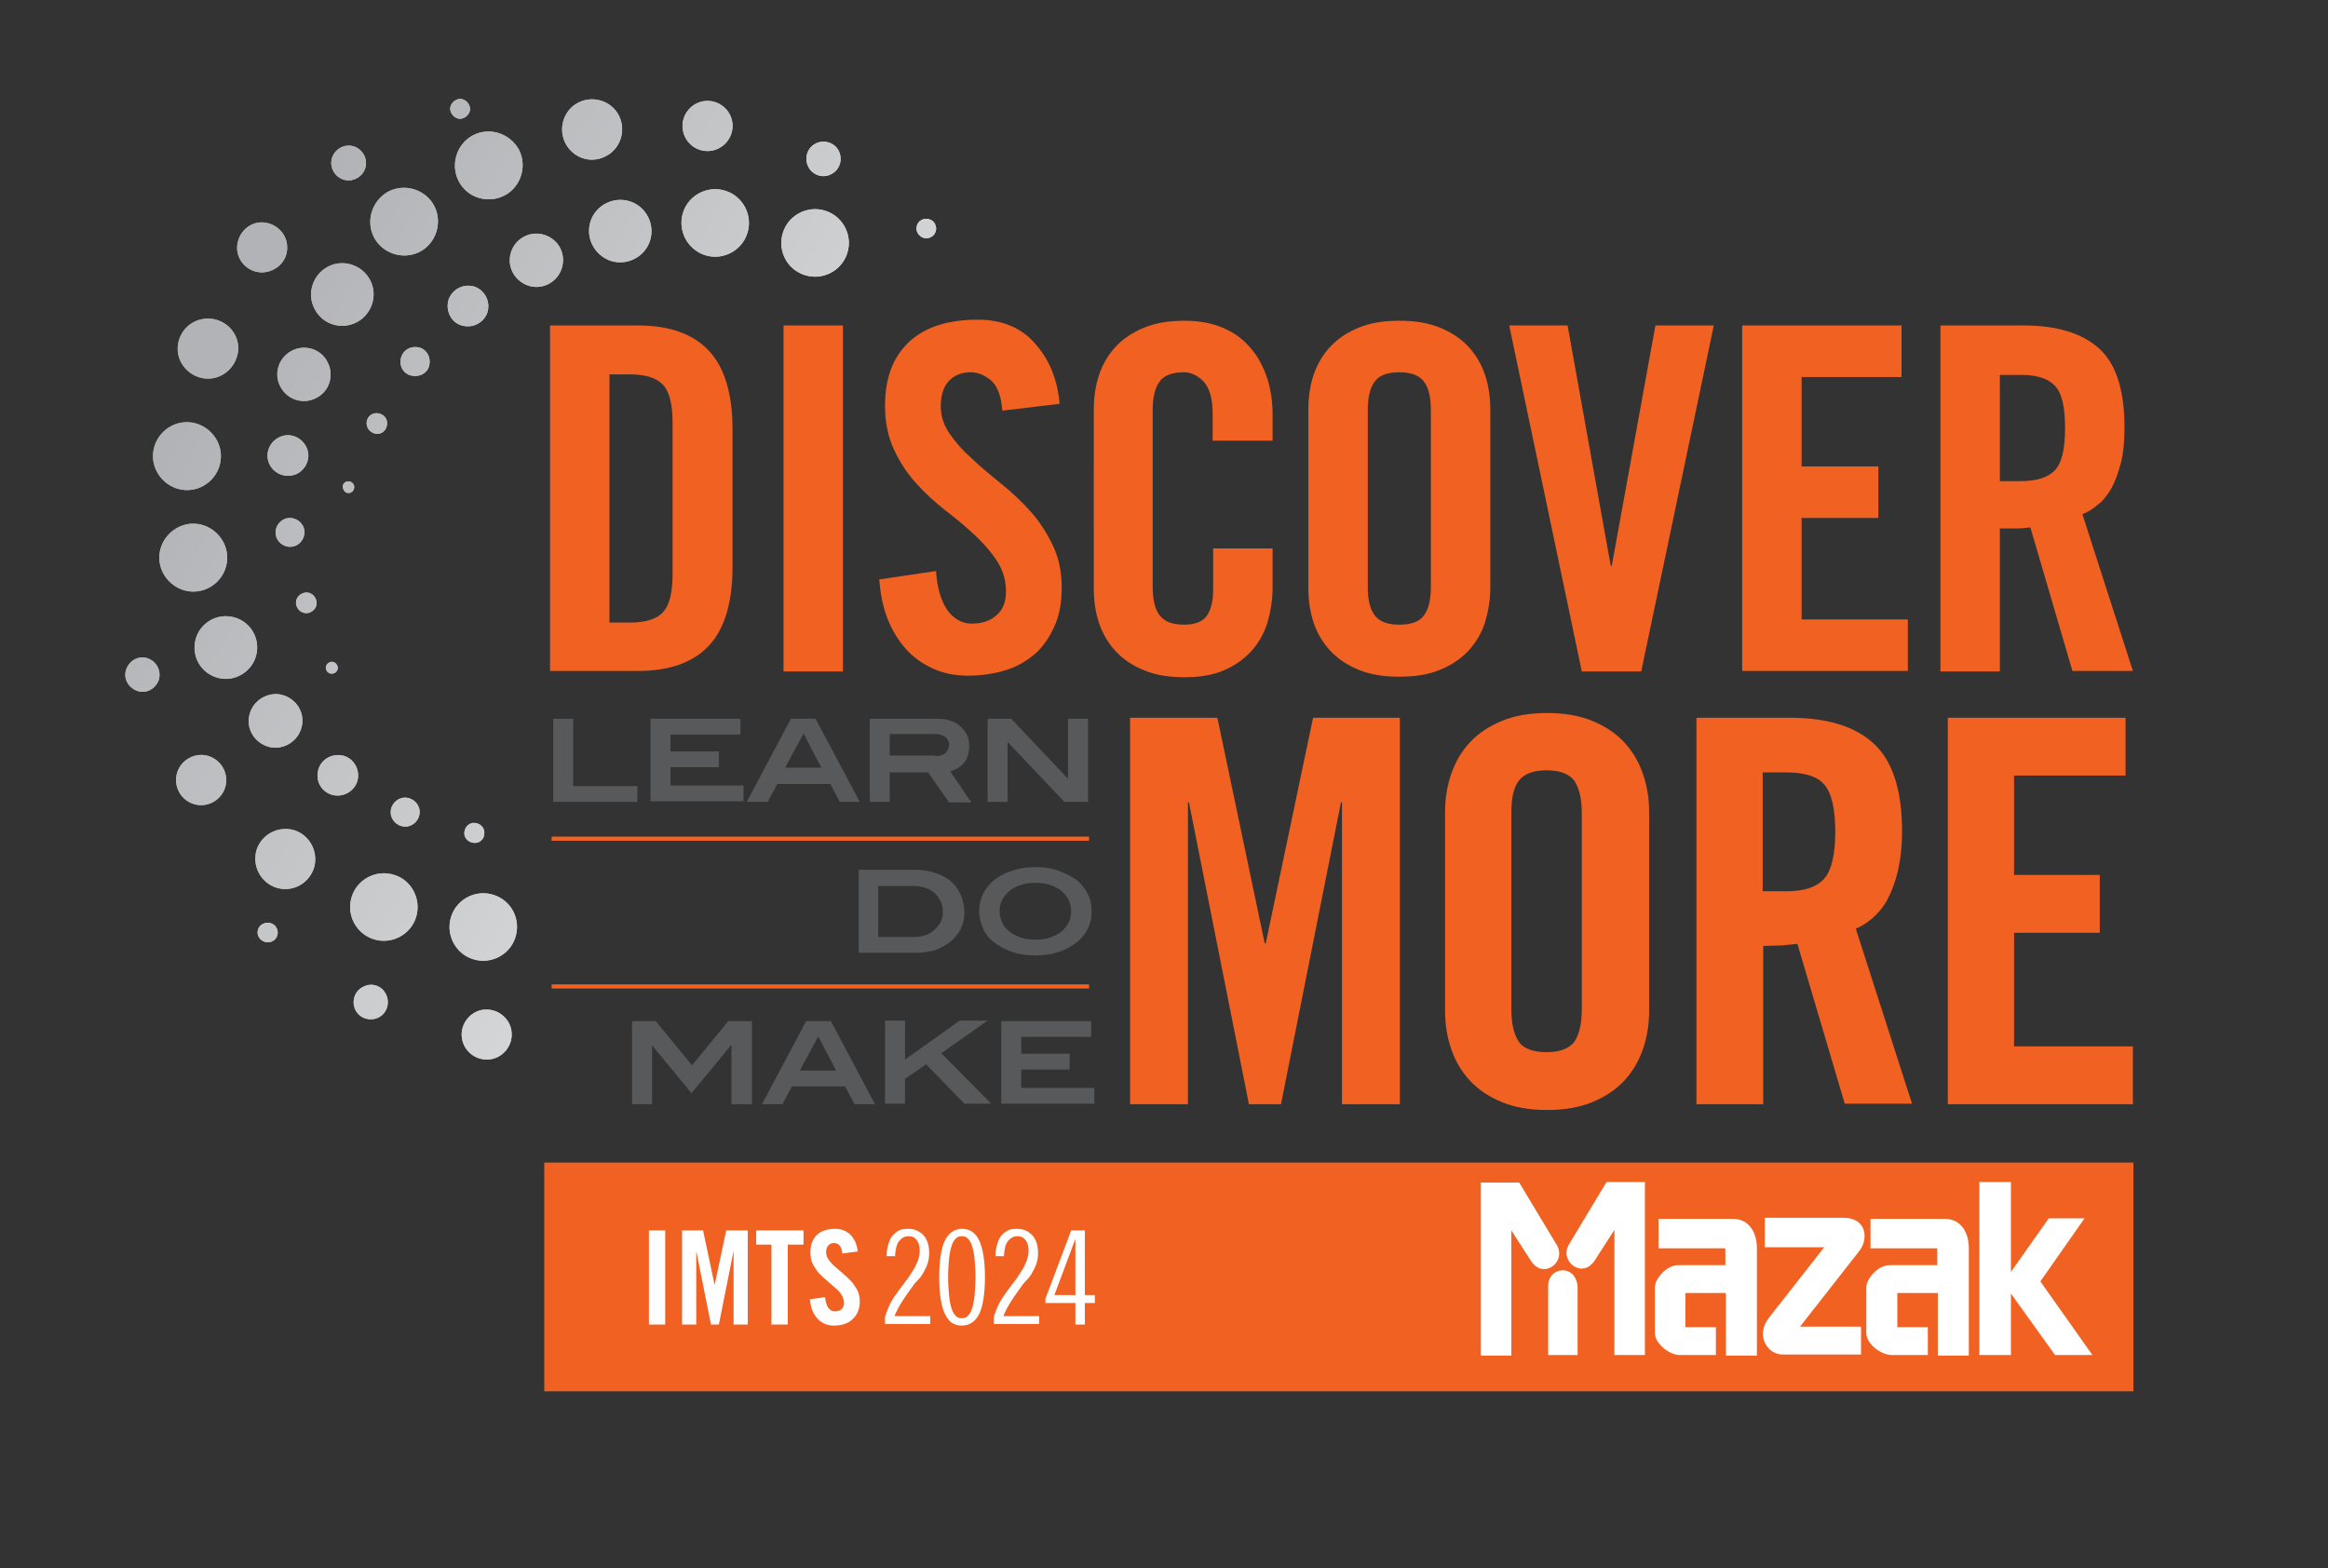 <?xml version="1.0" encoding="UTF-8"?>
<svg xmlns="http://www.w3.org/2000/svg" xmlns:xlink="http://www.w3.org/1999/xlink" version="1.1" id="Layer_1" x="0px" y="0px" viewBox="0 0 442.7 298.2" style="enable-background:new 0 0 442.7 298.2;" xml:space="preserve">
<rect x="0" y="0" width="442.7" height="298.2" fill="#333333" stroke="none"/>
<style type="text/css">
	.st0{fill:#F16122;}
	.st1{fill:#FFFFFF;}
	.st2{fill:#58595B;}
	.st3{fill:none;stroke:#F16122;stroke-width:0.789;stroke-miterlimit:10;}
	
		.st4{clip-path:url(#SVGID_00000000225142202601236410000014244112221481829055_);fill:url(#SVGID_00000173839613176534534250000010466524520442829964_);}
</style>
<g>
	<path class="st0" d="M104.6,61.9h16.8c5.9,0,10.4,1.6,13.4,4.8c3,3.2,4.5,8.2,4.5,15v26.1c0,6.8-1.5,11.8-4.5,15   c-3,3.2-7.5,4.8-13.4,4.8h-16.8V61.9z M115.9,118.4h3.9c3,0,5.2-0.7,6.3-2c1.2-1.3,1.8-3.7,1.8-7.2V80.4c0-3.5-0.6-5.9-1.8-7.2   c-1.2-1.3-3.3-2-6.3-2h-3.9V118.4z"></path>
	<path class="st0" d="M149,127.7V61.9h11.3v65.8H149z"></path>
	<path class="st0" d="M190.6,78.1c-0.2-2.9-1-4.8-2.2-5.8c-1.2-1-2.5-1.5-3.8-1.5c-1.8,0-3.2,0.6-4.2,1.7c-1,1.1-1.5,2.7-1.5,4.8   c0,1.9,0.6,3.6,1.7,5.2c1.1,1.6,2.5,3.2,4.2,4.7c1.7,1.6,3.6,3.2,5.6,4.8c2,1.6,3.9,3.4,5.6,5.3c1.7,1.9,3.1,4.1,4.2,6.4   c1.1,2.3,1.7,5,1.7,8c0,2.7-0.4,5.2-1.3,7.2c-0.9,2.1-2.1,3.9-3.6,5.3c-1.6,1.4-3.4,2.5-5.6,3.2c-2.2,0.7-4.6,1.1-7.3,1.1   c-2.6,0-5-0.5-7-1.5c-2.1-1-3.8-2.3-5.2-4c-1.4-1.7-2.5-3.6-3.3-5.8c-0.8-2.2-1.2-4.5-1.4-7l10.8-1.6c0.2,3.3,1,5.8,2.2,7.5   c1.2,1.6,2.7,2.5,4.6,2.5c1.9,0,3.5-0.5,4.7-1.6c1.2-1,1.8-2.5,1.8-4.5c0-2.2-0.6-4.1-1.7-5.8c-1.1-1.7-2.5-3.3-4.2-4.9   c-1.7-1.6-3.6-3.2-5.6-4.7c-2-1.6-3.9-3.3-5.6-5.2c-1.7-1.9-3.1-4-4.2-6.4c-1.1-2.4-1.7-5.1-1.7-8.3c0-5.3,1.5-9.3,4.6-12.2   c3-2.8,7.4-4.2,13-4.2c4.6,0,8.3,1.5,10.9,4.5c2.7,3,4.3,6.8,4.7,11.5L190.6,78.1z"></path>
	<path class="st0" d="M230.6,83.9v-5.1c0-2.8-0.5-4.8-1.6-6.1c-1.1-1.2-2.4-1.9-3.8-1.9c-2.3,0-3.9,0.6-4.7,1.8   c-0.9,1.2-1.3,3-1.3,5.5v33.4c0,2.5,0.4,4.3,1.3,5.5c0.9,1.2,2.4,1.8,4.7,1.8c2.1,0,3.5-0.6,4.3-1.7c0.8-1.2,1.2-2.8,1.2-4.9v-7.9   h11.3v7.6c0,2.3-0.4,4.5-1,6.6c-0.7,2.1-1.7,3.9-3.1,5.4c-1.4,1.5-3.1,2.7-5.2,3.6c-2.1,0.9-4.6,1.3-7.4,1.3c-3,0-5.5-0.4-7.7-1.3   c-2.2-0.9-4-2.1-5.4-3.6c-1.4-1.5-2.5-3.3-3.2-5.4c-0.7-2.1-1-4.3-1-6.6V77.9c0-2.3,0.3-4.5,1-6.6c0.7-2.1,1.8-3.9,3.2-5.4   c1.4-1.5,3.2-2.7,5.4-3.6c2.2-0.9,4.7-1.3,7.7-1.3c2.9,0,5.3,0.5,7.4,1.4c2.1,0.9,3.8,2.2,5.2,3.9c1.4,1.6,2.4,3.6,3.1,5.7   c0.7,2.2,1,4.5,1,7v4.8H230.6z"></path>
	<path class="st0" d="M248.8,77.9c0-2.3,0.3-4.5,1-6.6c0.7-2.1,1.8-3.9,3.2-5.4c1.4-1.5,3.2-2.7,5.4-3.6c2.2-0.9,4.7-1.3,7.7-1.3   c3,0,5.5,0.4,7.7,1.3c2.2,0.9,4,2.1,5.4,3.6c1.4,1.5,2.5,3.3,3.2,5.4c0.7,2.1,1,4.3,1,6.6v33.9c0,2.3-0.4,4.5-1,6.6   c-0.7,2.1-1.8,3.9-3.2,5.4c-1.4,1.5-3.2,2.7-5.4,3.6c-2.2,0.9-4.7,1.3-7.7,1.3c-3,0-5.5-0.4-7.7-1.3c-2.2-0.9-4-2.1-5.4-3.6   c-1.4-1.5-2.5-3.3-3.2-5.4c-0.7-2.1-1-4.3-1-6.6V77.9z M260.1,111.5c0,2.5,0.4,4.3,1.3,5.5c0.9,1.2,2.4,1.8,4.7,1.8   c2.3,0,3.9-0.6,4.7-1.8c0.9-1.2,1.3-3,1.3-5.5V78.1c0-2.5-0.4-4.3-1.3-5.5c-0.9-1.2-2.4-1.8-4.7-1.8c-2.3,0-3.9,0.6-4.7,1.8   c-0.9,1.2-1.3,3-1.3,5.5V111.5z"></path>
	<path class="st0" d="M314.8,61.9h11.1l-13.8,65.8h-11.3L287,61.9h11.1l8.2,45.7h0.2L314.8,61.9z"></path>
	<path class="st0" d="M331.3,127.7V61.9h30.3v9.8h-19v17h14.6v9.8h-14.6v19.3h20.2v9.8H331.3z"></path>
	<path class="st0" d="M380.3,127.7H369V61.9h15.9c6.3,0,11.1,1.5,14.3,4.4c3.2,2.9,4.8,7.9,4.8,15c0,2.6-0.2,4.9-0.7,6.8   c-0.5,1.9-1.1,3.5-1.8,4.8c-0.8,1.3-1.6,2.4-2.6,3.1c-0.9,0.8-1.9,1.4-2.9,1.8l9.6,29.8h-11.5l-8-27.3c-0.7,0.1-1.6,0.2-2.7,0.2   c-1.1,0-2.1,0-3.1,0V127.7z M380.3,91.5h4c3,0,5.2-0.7,6.5-2.1c1.3-1.4,1.9-4.1,1.9-8c0-4-0.6-6.6-1.9-8c-1.3-1.4-3.4-2.1-6.5-2.1   h-4V91.5z"></path>
</g>
<rect x="103.5" y="221.1" class="st0" width="302.2" height="43.5"></rect>
<g>
	<g>
		<g>
			<g>
				<path class="st1" d="M296,236.7l-7.1-11.8h-7.3v32.9h5.8v-23.8l3.8,5.9C293.6,243.4,298,239.9,296,236.7z"></path>
				<path class="st1" d="M312.8,224.8h-7.3l-7.1,11.8c-2,3.2,2.4,6.7,4.8,3.2l3.8-5.9v23.8h5.8V224.8z"></path>
				<path class="st1" d="M294.4,244.7v13h5.6v-13l0,0C299.7,240.3,294.3,240.8,294.4,244.7z"></path>
			</g>
			<g>
				<path class="st1" d="M319.4,257.7h6.9v-5.3h-5.8v-6.5h7.7v11.9h5.9v-20.4c0-2.9-1.4-5.6-4.6-5.6h-14.1v5.6h12.7v3.2l-8.9,0      c-2.4,0-4.5,2.7-4.5,4.2v8.8C314.8,255.7,317.6,257.7,319.4,257.7z"></path>
			</g>
			<g>
				<path class="st1" d="M359.7,257.7h6.9v-5.3h-5.8v-6.5h7.7v11.9h5.9v-20.4c0-2.9-1.4-5.6-4.6-5.6h-14.1v5.6h12.7v3.2l-9,0      c-2.4,0-4.5,2.7-4.5,4.2v8.8C355,255.7,357.8,257.7,359.7,257.7z"></path>
			</g>
			<path class="st1" d="M342.3,252.3l11.2-14.3c1.9-2.3,1.5-6.4-2.9-6.4h-15v5.6h11.3l-10.5,13.4l0,0c-2.6,3.3-0.4,7,2.6,7h14.9     v-5.3H342.3z"></path>
			<polygon class="st1" points="397.9,257.7 388,243.7 396.4,231.7 389.6,231.7 382.4,241.9 382.4,224.8 376.4,224.8 376.4,257.7      382.4,257.7 382.4,246 390.8,257.7    "></polygon>
		</g>
	</g>
</g>
<g>
	<path class="st0" d="M266.2,136.6V210h-11v-57.4H255L243.6,210h-6.1l-11.4-57.4h-0.2V210h-11v-73.5h16.6l9,42.9h0.2l9-42.9H266.2z"></path>
	<path class="st0" d="M274.8,154.4c0-2.6,0.4-5,1.2-7.3c0.8-2.3,2-4.3,3.6-6c1.6-1.7,3.6-3,6-4c2.4-1,5.3-1.5,8.6-1.5   c3.3,0,6.2,0.5,8.6,1.5c2.4,1,4.4,2.3,6,4c1.6,1.7,2.8,3.7,3.6,6c0.8,2.3,1.2,4.7,1.2,7.3v37.9c0,2.6-0.4,5-1.2,7.3   c-0.8,2.3-2,4.3-3.6,6c-1.6,1.7-3.6,3-6,4c-2.4,1-5.3,1.5-8.6,1.5c-3.3,0-6.2-0.5-8.6-1.5c-2.4-1-4.4-2.3-6-4   c-1.6-1.7-2.8-3.7-3.6-6c-0.8-2.3-1.2-4.7-1.2-7.3V154.4z M287.4,191.9c0,2.8,0.5,4.8,1.4,6.2c0.9,1.3,2.7,2,5.3,2   c2.6,0,4.3-0.7,5.3-2c0.9-1.3,1.4-3.4,1.4-6.2v-37.2c0-2.8-0.5-4.8-1.4-6.2c-1-1.3-2.7-2-5.3-2c-2.6,0-4.3,0.7-5.3,2   c-1,1.3-1.4,3.4-1.4,6.2V191.9z"></path>
	<path class="st0" d="M335.2,210h-12.6v-73.5h17.7c7.1,0,12.4,1.6,16,4.9c3.6,3.3,5.4,8.9,5.4,16.7c0,2.9-0.3,5.4-0.8,7.6   c-0.5,2.1-1.2,3.9-2,5.4c-0.8,1.5-1.8,2.6-2.8,3.5c-1.1,0.9-2.1,1.6-3.2,2l10.7,33.3h-12.8l-9-30.4c-0.8,0.1-1.8,0.2-3,0.3   c-1.2,0-2.4,0.1-3.5,0.1V210z M335.2,169.5h4.5c3.4,0,5.8-0.8,7.2-2.4c1.4-1.6,2.1-4.6,2.1-8.9c0-4.4-0.7-7.4-2.1-9   c-1.4-1.6-3.8-2.3-7.2-2.3h-4.5V169.5z"></path>
	<path class="st0" d="M370.4,210v-73.5h33.8v11H383v18.9h16.3v11H383V199h22.6v11H370.4z"></path>
</g>
<g>
	<path class="st2" d="M105.2,152.5v-15.8h3.8v12.8h12.2v3H105.2z"></path>
	<path class="st2" d="M123.7,152.5v-15.8h17.1v3h-13.3v3.2h9.2v3h-9.2v3.5h13.9v3H123.7z"></path>
	<path class="st2" d="M159.7,152.5l-1.8-3.4h-10.1l-1.8,3.4H142l8.4-15.8h4.7l8.4,15.8H159.7z M152.8,139.5l-3.5,6.5h6.9   L152.8,139.5z"></path>
	<path class="st2" d="M180.4,152.5l-3.9-5.6h-7.3v5.6h-3.8v-15.8h12.9c0.9,0,1.7,0.1,2.5,0.4c0.7,0.2,1.4,0.6,1.9,1.1   c0.5,0.5,0.9,1,1.2,1.6s0.4,1.3,0.4,2.1c0,2.5-1.2,4.1-3.6,4.8l4,5.9H180.4z M177.9,143.8c0.8,0,1.5-0.2,1.9-0.6s0.7-0.9,0.7-1.5   c0-0.6-0.2-1.1-0.7-1.5c-0.5-0.4-1.1-0.6-1.9-0.6h-8.7v4.1H177.9z"></path>
	<path class="st2" d="M202.4,152.5l-10.7-11.3h-0.1v11.3h-3.8v-15.8h4.5l10.7,11.3h0.1v-11.3h3.8v15.8H202.4z"></path>
	<path class="st2" d="M173.8,165.4c1.5,0,2.8,0.2,4,0.6s2.2,0.9,3,1.6c0.8,0.7,1.5,1.6,1.9,2.6c0.4,1,0.7,2.1,0.7,3.3   c0,2.3-0.9,4.2-2.8,5.7c-0.8,0.6-1.7,1.1-2.8,1.5c-1.1,0.3-2.2,0.5-3.4,0.5h-11.1v-15.8H173.8z M174,178.2c0.8,0,1.6-0.2,2.4-0.5   c0.8-0.4,1.4-0.9,1.9-1.5c0.7-0.8,1-1.7,1-2.7c0-0.7-0.1-1.4-0.4-2s-0.6-1.1-1.1-1.6c-0.5-0.4-1-0.8-1.7-1   c-0.6-0.2-1.4-0.4-2.1-0.4h-7v9.7H174z"></path>
	<path class="st2" d="M207.6,173.3c0,2.3-0.9,4.3-2.7,5.8c-1,0.8-2.2,1.5-3.5,1.9c-1.4,0.5-2.9,0.7-4.5,0.7c-1.6,0-3.1-0.2-4.5-0.7   c-1.4-0.5-2.5-1.1-3.5-1.9c-0.9-0.7-1.6-1.6-2-2.6s-0.7-2-0.7-3.2c0-1.1,0.2-2.2,0.7-3.2c0.5-1,1.1-1.8,2-2.6   c1-0.8,2.2-1.5,3.6-1.9c1.4-0.5,2.9-0.7,4.4-0.7s3.1,0.2,4.4,0.7s2.6,1.1,3.6,1.9C206.7,169.1,207.6,171,207.6,173.3z M203.7,173.3   c0-0.8-0.2-1.5-0.5-2.2c-0.3-0.6-0.8-1.2-1.4-1.7c-0.6-0.5-1.3-0.8-2.1-1.1c-0.8-0.3-1.8-0.4-2.8-0.4c-1,0-2,0.1-2.8,0.4   c-0.8,0.3-1.5,0.6-2.1,1.1c-0.6,0.5-1,1-1.4,1.7s-0.5,1.4-0.5,2.2c0,0.8,0.2,1.5,0.5,2.2c0.3,0.7,0.8,1.2,1.4,1.7   c0.6,0.5,1.3,0.8,2.1,1.1s1.8,0.4,2.8,0.4s2-0.1,2.8-0.4s1.5-0.6,2.1-1.1c0.6-0.5,1-1,1.4-1.7C203.5,174.9,203.7,174.1,203.7,173.3   z"></path>
	<path class="st2" d="M139.1,210v-11.2h-0.1l-7.5,9.1l-7.5-9.1H124V210h-3.8v-15.8h4.5l6.9,8.4l6.9-8.4h4.5V210H139.1z"></path>
	<path class="st2" d="M162.5,210l-1.8-3.4h-10.1l-1.8,3.4h-3.9l8.4-15.8h4.7l8.4,15.8H162.5z M155.6,197.1l-3.5,6.5h6.9L155.6,197.1   z"></path>
	<path class="st2" d="M183.5,210l-7.4-7.6l-4,2.8v4.7h-3.8v-15.8h3.8v7.4l10.4-7.4h5.3l-8.8,6.2l9.5,9.6H183.5z"></path>
	<path class="st2" d="M190.4,210v-15.8h17.1v3h-13.3v3.2h9.2v3h-9.2v3.5h13.9v3H190.4z"></path>
</g>
<line class="st3" x1="207.1" y1="159.5" x2="104.9" y2="159.5"></line>
<line class="st3" x1="207.1" y1="187.6" x2="104.9" y2="187.6"></line>
<g>
	<path class="st1" d="M123.4,251.9V234h3.1v17.9H123.4z"></path>
	<path class="st1" d="M142.2,234v17.9h-2.7v-14h0l-2.8,14h-1.5l-2.8-14h0v14h-2.7V234h4l2.2,10.4h0l2.2-10.4H142.2z"></path>
	<path class="st1" d="M146.8,236.7h-3V234h9v2.7h-3v15.2h-3.1V236.7z"></path>
	<path class="st1" d="M160.2,238.4c-0.1-0.8-0.3-1.3-0.6-1.6c-0.3-0.3-0.7-0.4-1-0.4c-0.5,0-0.9,0.2-1.1,0.5   c-0.3,0.3-0.4,0.7-0.4,1.3c0,0.5,0.2,1,0.5,1.4c0.3,0.4,0.7,0.9,1.2,1.3c0.5,0.4,1,0.9,1.5,1.3s1,0.9,1.5,1.4   c0.5,0.5,0.8,1.1,1.2,1.7c0.3,0.6,0.5,1.4,0.5,2.2c0,0.7-0.1,1.4-0.4,2c-0.2,0.6-0.6,1-1,1.4c-0.4,0.4-0.9,0.7-1.5,0.9   c-0.6,0.2-1.3,0.3-2,0.3c-0.7,0-1.3-0.1-1.9-0.4c-0.6-0.3-1-0.6-1.4-1.1c-0.4-0.5-0.7-1-0.9-1.6c-0.2-0.6-0.3-1.2-0.4-1.9l2.9-0.4   c0.1,0.9,0.3,1.6,0.6,2c0.3,0.4,0.7,0.7,1.2,0.7c0.5,0,1-0.1,1.3-0.4c0.3-0.3,0.5-0.7,0.5-1.2c0-0.6-0.2-1.1-0.5-1.6   s-0.7-0.9-1.2-1.3c-0.5-0.4-1-0.9-1.5-1.3c-0.5-0.4-1-0.9-1.5-1.4c-0.5-0.5-0.8-1.1-1.2-1.7c-0.3-0.6-0.5-1.4-0.5-2.3   c0-1.4,0.4-2.5,1.2-3.3c0.8-0.8,2-1.2,3.5-1.2c1.3,0,2.2,0.4,3,1.2c0.7,0.8,1.2,1.8,1.3,3.1L160.2,238.4z"></path>
	<path class="st1" d="M168.3,251.9v-1.5c0.3-0.9,0.6-1.7,1-2.5c0.4-0.8,0.9-1.5,1.4-2.2c0.5-0.7,1-1.3,1.5-2   c0.5-0.6,0.9-1.3,1.3-1.9c0.4-0.6,0.7-1.2,1-1.9c0.2-0.6,0.4-1.3,0.4-2c0-0.9-0.2-1.6-0.6-2.1c-0.4-0.5-0.9-0.7-1.5-0.7   c-0.7,0-1.3,0.3-1.8,0.9c-0.5,0.6-0.7,1.5-0.8,2.9h-1.6c0-1,0.2-1.9,0.4-2.5c0.2-0.7,0.5-1.2,0.9-1.6c0.4-0.4,0.8-0.7,1.3-0.9   c0.5-0.2,1-0.2,1.5-0.2c1.2,0,2.1,0.4,2.9,1.2c0.7,0.8,1.1,1.9,1.1,3.4c0,0.7-0.1,1.4-0.3,2c-0.2,0.6-0.5,1.2-0.8,1.7   c-0.3,0.6-0.7,1.1-1.2,1.6s-0.9,1.1-1.4,1.8s-1,1.4-1.5,2.2c-0.5,0.8-1,1.7-1.4,2.7h6.8v1.5H168.3z"></path>
	<path class="st1" d="M187.3,242.9c0,3.2-0.4,5.6-1.1,7c-0.7,1.4-1.8,2.2-3.3,2.2c-1.5,0-2.5-0.7-3.2-2.2c-0.7-1.4-1.1-3.8-1.1-7   s0.4-5.6,1.1-7c0.7-1.4,1.8-2.2,3.2-2.2c1.5,0,2.6,0.7,3.3,2.2C186.9,237.4,187.3,239.7,187.3,242.9z M185.5,242.9   c0-1.5-0.1-2.7-0.2-3.7c-0.1-1-0.3-1.8-0.5-2.4c-0.2-0.6-0.5-1-0.8-1.3c-0.3-0.3-0.7-0.4-1.1-0.4c-0.4,0-0.8,0.1-1.1,0.4   c-0.3,0.3-0.6,0.7-0.8,1.3c-0.2,0.6-0.4,1.4-0.5,2.4c-0.1,1-0.2,2.2-0.2,3.7c0,1.5,0.1,2.7,0.2,3.7c0.1,1,0.3,1.8,0.5,2.4   c0.2,0.6,0.5,1,0.8,1.3c0.3,0.3,0.7,0.4,1.1,0.4c0.4,0,0.8-0.1,1.1-0.4c0.3-0.3,0.6-0.7,0.8-1.3c0.2-0.6,0.4-1.4,0.5-2.4   C185.4,245.6,185.5,244.4,185.5,242.9z"></path>
	<path class="st1" d="M189,251.9v-1.5c0.3-0.9,0.6-1.7,1-2.5c0.4-0.8,0.9-1.5,1.4-2.2c0.5-0.7,1-1.3,1.5-2c0.5-0.6,0.9-1.3,1.3-1.9   c0.4-0.6,0.7-1.2,1-1.9c0.2-0.6,0.4-1.3,0.4-2c0-0.9-0.2-1.6-0.6-2.1c-0.4-0.5-0.9-0.7-1.5-0.7c-0.7,0-1.3,0.3-1.8,0.9   c-0.5,0.6-0.7,1.5-0.8,2.9h-1.6c0-1,0.2-1.9,0.4-2.5c0.2-0.7,0.5-1.2,0.9-1.6c0.4-0.4,0.8-0.7,1.3-0.9c0.5-0.2,1-0.2,1.5-0.2   c1.2,0,2.1,0.4,2.9,1.2c0.7,0.8,1.1,1.9,1.1,3.4c0,0.7-0.1,1.4-0.3,2c-0.2,0.6-0.5,1.2-0.8,1.7c-0.3,0.6-0.7,1.1-1.2,1.6   s-0.9,1.1-1.4,1.8s-1,1.4-1.5,2.2c-0.5,0.8-1,1.7-1.4,2.7h6.8v1.5H189z"></path>
	<path class="st1" d="M206.3,234v12.3h1.9v1.5h-1.9v4.1h-1.8v-4.1h-5.7V247l4.9-13H206.3z M200.5,246.3h4v-10.7h0L200.5,246.3z"></path>
</g>
<g>
	<defs>
		<path id="SVGID_1_" d="M30.2,129.3c-0.6,1.7-2.4,2.7-4.1,2.1c-1.7-0.6-2.7-2.4-2.1-4.1c0.6-1.7,2.4-2.7,4.1-2.1    C29.8,125.8,30.7,127.6,30.2,129.3z M42.8,149.8c-0.8,2.5-3.5,3.9-6,3.1c-2.5-0.8-3.9-3.5-3.1-6c0.8-2.5,3.5-3.9,6-3.1    C42.2,144.6,43.6,147.3,42.8,149.8z M59.7,165.1c-1,3-4.2,4.7-7.2,3.7c-3-1-4.6-4.2-3.7-7.2c1-3,4.2-4.6,7.2-3.7    C59,158.9,60.6,162.1,59.7,165.1z M98,178.3c-1.1,3.4-4.8,5.2-8.1,4.1c-3.4-1.1-5.2-4.8-4.1-8.1c1.1-3.4,4.8-5.2,8.1-4.1    C97.3,171.3,99.1,174.9,98,178.3z M65.2,92.3c0.2-0.6,0.8-0.9,1.4-0.7c0.6,0.2,0.9,0.8,0.7,1.4c-0.2,0.6-0.8,0.9-1.4,0.7    C65.4,93.5,65.1,92.8,65.2,92.3z M69.8,79.9c0.3-1,1.4-1.6,2.5-1.2c1,0.3,1.6,1.4,1.2,2.5c-0.3,1-1.4,1.6-2.4,1.2    C70,82,69.5,80.9,69.8,79.9z M76.3,67.9c0.5-1.5,2-2.2,3.5-1.8c1.5,0.5,2.2,2,1.8,3.5s-2,2.2-3.5,1.8C76.6,71,75.8,69.4,76.3,67.9    z M85.3,57c0.7-2,2.8-3.1,4.9-2.5c2,0.7,3.1,2.8,2.5,4.9c-0.7,2-2.8,3.1-4.9,2.5S84.7,59,85.3,57z M97.2,47.9    c0.9-2.7,3.8-4.1,6.4-3.2c2.7,0.9,4.1,3.7,3.2,6.4c-0.9,2.7-3.8,4.1-6.4,3.2C97.8,53.4,96.3,50.6,97.2,47.9z M112.3,42.1    c1-3.1,4.4-4.8,7.5-3.8c3.1,1,4.8,4.4,3.8,7.5c-1,3.1-4.4,4.8-7.5,3.8C113,48.5,111.3,45.2,112.3,42.1z M129.9,40.4    c1.1-3.4,4.8-5.2,8.1-4.1c3.4,1.1,5.2,4.8,4.1,8.1c-1.1,3.4-4.8,5.2-8.1,4.1C130.7,47.4,128.8,43.8,129.9,40.4z M148.9,44.2    c1.1-3.4,4.8-5.2,8.1-4.1c3.4,1.1,5.2,4.8,4.1,8.1c-1.1,3.4-4.8,5.2-8.1,4.1C149.6,51.2,147.8,47.6,148.9,44.2z M52.6,176.5    c0.5,0.9,0.1,2.1-0.8,2.5c-0.9,0.5-2.1,0.1-2.6-0.8c-0.5-0.9-0.1-2.1,0.8-2.5C51,175.2,52.2,175.6,52.6,176.5z M73.4,189.1    c0.8,1.6,0.2,3.6-1.4,4.4c-1.6,0.8-3.6,0.2-4.4-1.4c-0.8-1.6-0.2-3.6,1.4-4.4C70.6,186.8,72.6,187.4,73.4,189.1z M96.8,194.6    c1.2,2.4,0.2,5.2-2.1,6.4c-2.4,1.2-5.2,0.2-6.4-2.1c-1.2-2.4-0.2-5.2,2.1-6.4C92.7,191.3,95.6,192.3,96.8,194.6z M90.1,160.3    c-1.1-0.1-1.9-1-1.8-2c0.1-1.1,1-1.9,2-1.8c1.1,0.1,1.9,1,1.8,2C92.1,159.6,91.2,160.4,90.1,160.3z M76.9,157.2    c-1.5-0.1-2.7-1.4-2.6-2.9c0.1-1.5,1.4-2.7,2.9-2.6c1.5,0.1,2.7,1.4,2.6,2.9C79.7,156.1,78.4,157.3,76.9,157.2z M64,151.3    c-2.1-0.1-3.8-1.9-3.6-4.1c0.1-2.1,1.9-3.7,4.1-3.6c2.1,0.1,3.7,1.9,3.6,4.1C68,149.8,66.1,151.4,64,151.3z M52.1,142.2    c-2.8-0.2-5-2.6-4.8-5.4c0.2-2.8,2.6-4.9,5.4-4.8c2.8,0.2,5,2.6,4.8,5.4C57.3,140.2,54.9,142.3,52.1,142.2z M42.6,129.1    c-3.3-0.2-5.8-3-5.6-6.3c0.2-3.3,3-5.8,6.3-5.6c3.3,0.2,5.8,3,5.6,6.3C48.7,126.8,45.8,129.3,42.6,129.1z M87.4,22.6    c-1-0.1-1.8-1-1.8-2c0.1-1,1-1.8,2-1.8c1,0.1,1.8,1,1.8,2C89.3,21.8,88.4,22.6,87.4,22.6z M66.1,34.3c-1.8-0.1-3.2-1.7-3.1-3.5    s1.7-3.2,3.5-3.1c1.8,0.1,3.2,1.7,3.1,3.5C69.5,33,67.9,34.4,66.1,34.3z M49.6,51.8c-2.6-0.1-4.7-2.4-4.5-5c0.2-2.6,2.4-4.7,5-4.5    c2.6,0.2,4.7,2.4,4.5,5.1C54.5,49.9,52.2,51.9,49.6,51.8z M39.2,72c-3.1-0.2-5.6-2.9-5.4-6c0.2-3.2,2.9-5.6,6.1-5.4    c3.2,0.2,5.6,2.9,5.4,6C45,69.8,42.3,72.2,39.2,72z M36.4,112.5c-3.5-0.2-6.3-3.3-6.1-6.8c0.2-3.5,3.3-6.3,6.8-6.1    c3.5,0.2,6.3,3.3,6.1,6.8C43,110,39.9,112.7,36.4,112.5z M35.2,93.2c-3.5-0.2-6.3-3.3-6.1-6.8c0.2-3.5,3.2-6.3,6.8-6.1    c3.5,0.2,6.3,3.3,6.1,6.8C41.8,90.7,38.7,93.4,35.2,93.2z M62.1,127.5c-0.3-0.5-0.1-1.2,0.5-1.5c0.5-0.3,1.2-0.1,1.5,0.5    c0.3,0.5,0.1,1.2-0.5,1.5C63,128.3,62.3,128,62.1,127.5z M56.5,115.5c-0.5-1-0.1-2.1,0.9-2.6c1-0.5,2.1-0.1,2.6,0.9    c0.5,1,0.1,2.1-0.9,2.6C58.2,116.9,57,116.5,56.5,115.5z M52.7,102.5c-0.7-1.4-0.1-3,1.2-3.7c1.4-0.7,3-0.1,3.7,1.2    c0.7,1.4,0.1,3-1.2,3.7C55,104.4,53.4,103.8,52.7,102.5z M51.3,88.4c-1-1.9-0.2-4.2,1.7-5.2c1.9-1,4.2-0.2,5.2,1.7    c1,1.9,0.2,4.2-1.7,5.2C54.6,91,52.3,90.3,51.3,88.4z M53.3,73.5C52,71,53,68,55.5,66.7c2.5-1.3,5.6-0.3,6.8,2.2    c1.3,2.5,0.3,5.6-2.2,6.8C57.6,77,54.6,76,53.3,73.5z M59.8,58.7c-1.5-2.9-0.3-6.5,2.6-8c2.9-1.5,6.5-0.3,8,2.6    c1.5,2.9,0.3,6.5-2.6,8C64.9,62.8,61.3,61.7,59.8,58.7z M174.5,44.3c-0.5-0.9-0.1-2.1,0.8-2.5s2.1-0.1,2.5,0.8    c0.5,0.9,0.1,2.1-0.8,2.5C176.1,45.6,175,45.2,174.5,44.3z M153.7,31.7c-0.8-1.6-0.2-3.6,1.4-4.4c1.6-0.8,3.6-0.2,4.4,1.4    c0.8,1.6,0.2,3.6-1.4,4.4C156.5,34,154.5,33.3,153.7,31.7z M130.3,26.1c-1.2-2.4-0.2-5.2,2.1-6.4c2.4-1.2,5.2-0.2,6.4,2.1    c1.2,2.4,0.2,5.2-2.1,6.4C134.4,29.4,131.5,28.5,130.3,26.1z M107.5,27.2c-1.4-2.8-0.3-6.3,2.5-7.7c2.8-1.4,6.3-0.3,7.7,2.5    c1.4,2.8,0.3,6.3-2.5,7.7C112.4,31.2,109,30.1,107.5,27.2z M71.1,45.1c-1.6-3.2-0.3-7,2.8-8.7c3.2-1.6,7.1-0.3,8.7,2.8    c1.6,3.2,0.3,7.1-2.8,8.7C76.6,49.5,72.7,48.2,71.1,45.1z M87.2,34.4c-1.6-3.2-0.3-7.1,2.8-8.7c3.2-1.6,7-0.3,8.7,2.8    c1.6,3.2,0.3,7.1-2.8,8.7C92.7,38.8,88.8,37.6,87.2,34.4z M79.1,174.5c-1.1,3.4-4.8,5.2-8.1,4.1c-3.4-1.1-5.2-4.8-4.1-8.1    c1.1-3.4,4.8-5.2,8.1-4.1C78.3,167.4,80.2,171.1,79.1,174.5z"></path>
	</defs>
	
		<linearGradient id="SVGID_00000144317912215846052670000012948800097136387497_" gradientUnits="userSpaceOnUse" x1="23.777" y1="110.163" x2="178.094" y2="110.163">
		<stop offset="0" style="stop-color:#B1B3B6"></stop>
		<stop offset="1" style="stop-color:#E6E7E8"></stop>
	</linearGradient>
	
		<use xlink:href="#SVGID_1_" style="overflow:visible;fill-rule:evenodd;clip-rule:evenodd;fill:url(#SVGID_00000144317912215846052670000012948800097136387497_);"></use>
	<clipPath id="SVGID_00000082336473267588541450000014367070091687625395_">
		<use xlink:href="#SVGID_1_" style="overflow:visible;"></use>
	</clipPath>
	
		<linearGradient id="SVGID_00000034087852281490604270000012006076057656431001_" gradientUnits="userSpaceOnUse" x1="891.508" y1="455.531" x2="927.256" y2="287.608" gradientTransform="matrix(-0.312 0.95 -0.95 -0.312 751.392 -634.818)">
		<stop offset="0" style="stop-color:#B1B3B6"></stop>
		<stop offset="1" style="stop-color:#E6E7E8"></stop>
	</linearGradient>
	
		<polygon style="clip-path:url(#SVGID_00000082336473267588541450000014367070091687625395_);fill:url(#SVGID_00000034087852281490604270000012006076057656431001_);" points="   39.2,-12.9 -19.4,165.5 170.9,228.1 229.6,49.7  "></polygon>
</g>
</svg>
